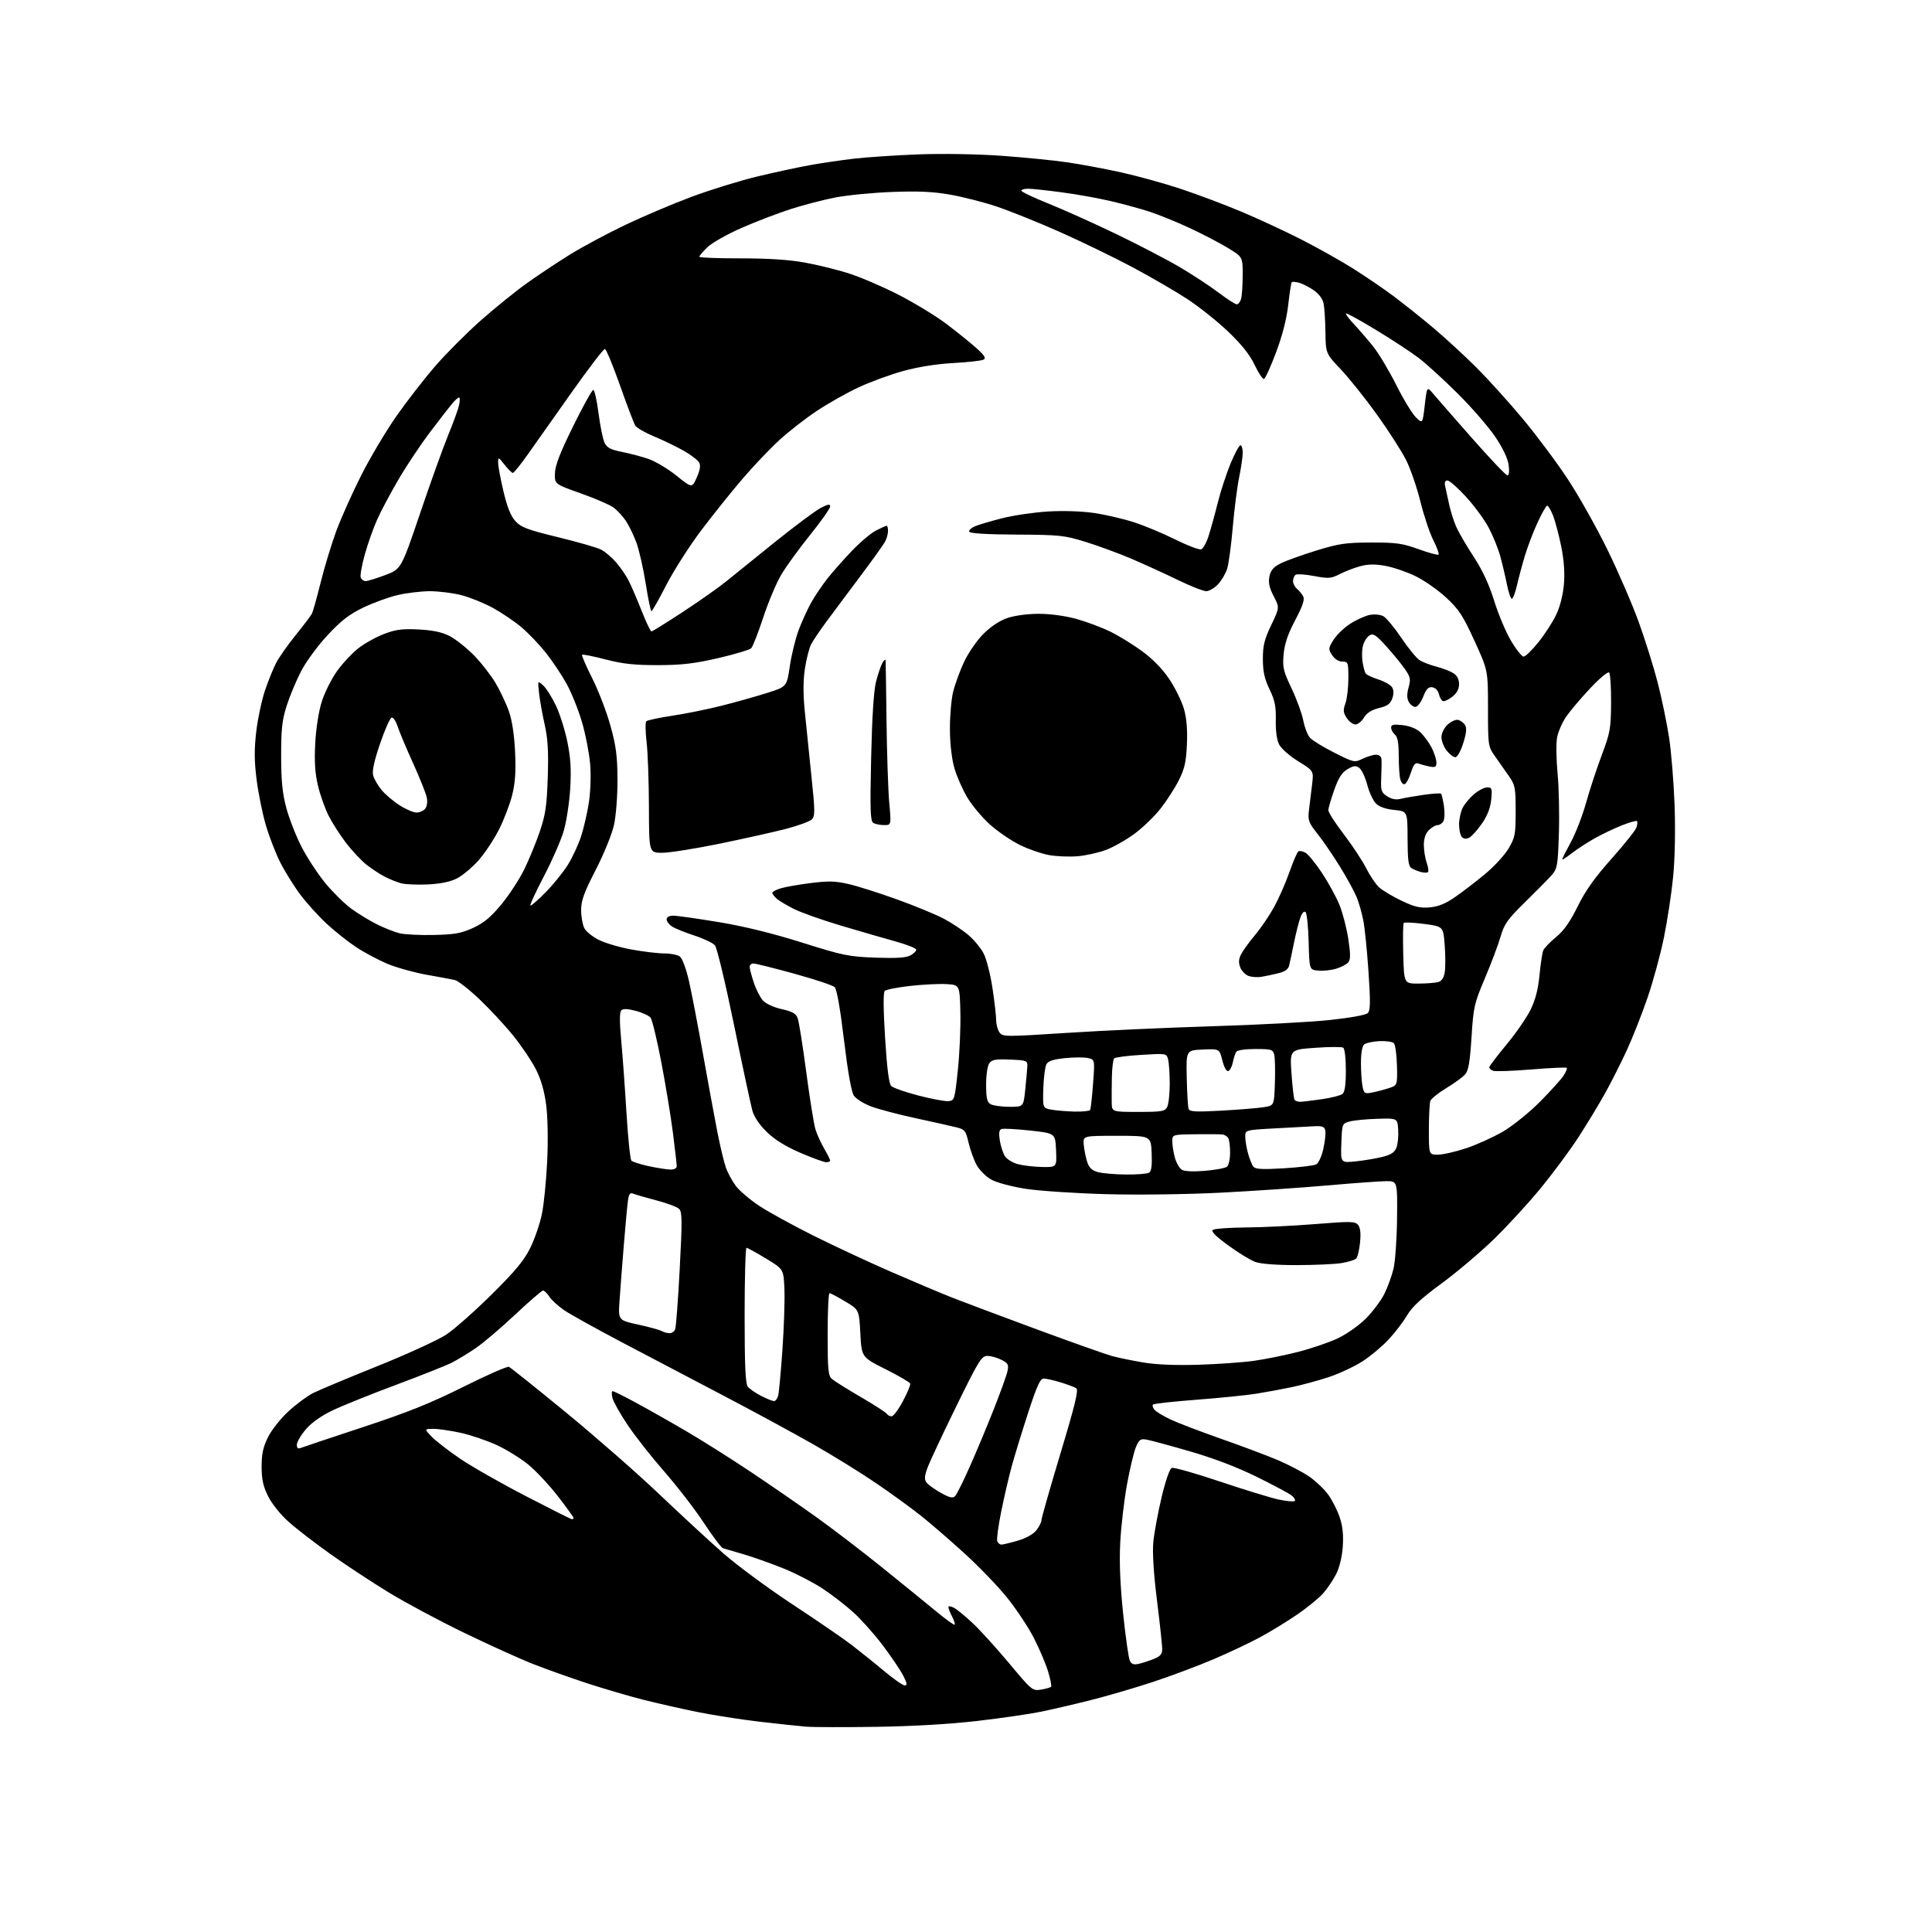 <?xml version="1.0" encoding="UTF-8" standalone="no"?>
<svg 
  version="1.1" 
  xmlns="http://www.w3.org/2000/svg" 
  xmlns:xlink="http://www.w3.org/1999/xlink" 
  xmlns:svg="http://www.w3.org/2000/svg"
  xmlns:rdf="http://www.w3.org/1999/02/22-rdf-syntax-ns#"
  xmlns:cc="http://creativecommons.org/ns#"
  xmlns:dc="http://purl.org/dc/elements/1.1/"
  viewBox="0 0 768 768"
  width="768"
  height="768"
>
<style>svg {background-color: white; }</style>"
<path stroke="none" fill="black" fill-rule="evenodd" d="M348.50,686.44C335.85,686.63 323.25,686.60 320.50,686.38C317.75,686.16 309.43,685.27 302.00,684.41C294.57,683.54 283.31,681.78 276.96,680.49C270.62,679.20 260.94,677.00 255.46,675.61C249.98,674.22 240.10,671.31 233.50,669.16C226.90,667.00 217.22,663.56 212.00,661.51C206.78,659.46 194.40,653.86 184.50,649.06C174.60,644.27 161.10,637.04 154.50,633.01C147.90,628.98 137.52,622.15 131.44,617.83C125.36,613.52 117.86,607.74 114.78,604.99C111.55,602.12 108.08,597.80 106.59,594.80C104.59,590.79 104.00,588.10 104.00,583.00C104.00,577.91 104.59,575.21 106.57,571.23C107.99,568.39 111.65,563.78 114.70,560.99C117.76,558.19 122.12,554.96 124.38,553.80C126.65,552.65 138.18,547.82 150.00,543.07C161.83,538.32 174.16,532.67 177.40,530.52C180.64,528.37 188.77,521.18 195.46,514.55C204.91,505.19 208.34,501.05 210.82,496.00C212.58,492.43 214.65,486.35 215.43,482.50C216.22,478.65 217.15,469.20 217.52,461.50C217.91,453.26 217.74,444.12 217.12,439.29C216.41,433.77 215.08,429.12 213.07,425.15C211.43,421.89 207.40,415.89 204.13,411.82C200.86,407.75 194.77,401.19 190.61,397.24C186.45,393.28 182.02,389.83 180.77,389.56C179.52,389.29 174.45,388.34 169.50,387.46C164.55,386.58 157.54,384.61 153.93,383.10C150.32,381.58 144.73,378.60 141.51,376.46C138.29,374.33 133.04,370.16 129.84,367.19C126.64,364.23 121.94,359.04 119.40,355.65C116.86,352.27 113.25,346.48 111.39,342.79C109.53,339.10 106.93,332.34 105.61,327.78C104.29,323.22 102.66,315.13 101.99,309.79C101.07,302.48 101.04,297.81 101.87,290.78C102.47,285.65 104.04,278.30 105.34,274.46C106.65,270.61 108.65,265.67 109.79,263.48C110.93,261.29 114.40,256.35 117.51,252.50C120.62,248.65 123.52,244.82 123.96,244.00C124.40,243.18 125.98,237.55 127.48,231.50C128.97,225.45 131.78,216.22 133.71,211.00C135.65,205.78 140.12,195.79 143.66,188.81C147.19,181.83 153.47,171.29 157.60,165.39C161.74,159.48 168.68,150.54 173.04,145.51C177.40,140.48 185.51,132.35 191.07,127.43C196.62,122.52 204.82,115.88 209.30,112.68C213.78,109.47 221.50,104.33 226.47,101.25C231.44,98.17 241.35,92.85 248.50,89.44C255.65,86.02 267.57,80.96 275.00,78.20C282.43,75.44 294.12,71.82 301.00,70.17C307.88,68.51 317.32,66.48 322.00,65.64C326.68,64.80 334.59,63.64 339.58,63.06C344.57,62.48 356.05,61.72 365.08,61.37C374.62,61.01 388.41,61.24 398.00,61.92C407.07,62.57 418.90,63.74 424.29,64.53C429.67,65.31 439.34,67.13 445.79,68.55C452.23,69.98 462.84,72.91 469.36,75.08C475.89,77.24 486.69,81.30 493.36,84.10C500.04,86.90 510.72,91.86 517.11,95.11C523.50,98.36 532.72,103.52 537.61,106.59C542.50,109.65 549.88,114.68 554.00,117.76C558.12,120.84 565.33,126.59 570.00,130.54C574.67,134.49 582.29,141.50 586.92,146.11C591.54,150.73 599.83,159.90 605.34,166.50C610.84,173.10 618.90,183.90 623.24,190.50C627.59,197.10 634.67,209.70 638.98,218.50C643.29,227.30 648.90,240.29 651.45,247.36C654.01,254.43 657.39,265.24 658.97,271.38C660.55,277.52 662.57,287.25 663.46,293.02C664.35,298.78 665.34,310.93 665.67,320.00C666.03,329.94 665.81,341.27 665.10,348.50C664.46,355.10 662.80,366.04 661.41,372.81C660.02,379.59 657.07,390.39 654.85,396.81C652.64,403.24 648.96,412.55 646.68,417.50C644.40,422.45 640.54,430.10 638.09,434.50C635.65,438.90 630.89,446.77 627.50,452.00C624.12,457.23 617.28,466.45 612.31,472.50C607.34,478.55 598.83,487.79 593.39,493.03C587.95,498.27 578.67,506.08 572.78,510.39C565.02,516.07 561.30,519.51 559.35,522.85C557.86,525.39 554.58,529.69 552.07,532.39C549.56,535.10 544.89,539.02 541.69,541.10C538.50,543.17 532.42,546.02 528.19,547.42C523.96,548.81 517.29,550.63 513.36,551.44C509.43,552.26 503.13,553.42 499.36,554.02C495.59,554.63 484.96,555.70 475.74,556.41C466.52,557.11 458.69,557.97 458.35,558.32C458.00,558.67 458.25,559.59 458.90,560.38C459.55,561.16 462.43,562.91 465.29,564.26C468.16,565.61 477.12,569.04 485.21,571.88C493.31,574.71 503.47,578.53 507.80,580.35C512.12,582.18 517.79,585.14 520.39,586.92C522.99,588.71 526.41,591.97 528.00,594.16C529.59,596.35 531.64,600.42 532.57,603.21C533.74,606.74 534.11,610.26 533.77,614.88C533.49,618.86 532.44,623.19 531.14,625.72C529.96,628.04 527.65,631.47 526.01,633.34C524.37,635.20 519.76,638.98 515.77,641.72C511.77,644.47 505.12,648.55 501.00,650.78C496.88,653.01 488.55,656.95 482.50,659.53C476.45,662.12 465.61,666.18 458.42,668.56C451.22,670.94 439.97,674.23 433.42,675.87C426.86,677.52 417.92,679.59 413.54,680.48C409.16,681.38 397.91,683.00 388.54,684.10C377.86,685.35 362.91,686.22 348.50,686.44zM413.79,671.65C415.69,671.34 417.50,670.84 417.80,670.53C418.11,670.23 417.55,667.39 416.57,664.24C415.59,661.08 413.03,655.11 410.89,650.96C408.75,646.81 404.06,639.75 400.48,635.27C396.90,630.80 389.36,622.93 383.73,617.80C378.10,612.66 370.35,605.94 366.50,602.86C362.65,599.77 354.55,593.87 348.50,589.75C342.45,585.62 331.20,578.65 323.50,574.26C315.80,569.87 299.60,561.08 287.50,554.74C275.40,548.40 257.18,538.83 247.00,533.47C236.82,528.11 226.58,522.42 224.23,520.81C221.89,519.20 219.25,516.78 218.37,515.44C217.49,514.10 216.37,513.00 215.87,513.00C215.38,513.00 210.37,517.33 204.74,522.62C199.11,527.91 192.03,533.92 189.00,535.98C185.97,538.04 181.70,540.62 179.50,541.73C177.30,542.84 167.40,546.77 157.50,550.47C147.60,554.16 136.27,558.72 132.33,560.59C127.69,562.80 123.89,565.48 121.58,568.18C119.61,570.48 118.00,573.23 118.00,574.29C118.00,575.72 118.45,576.04 119.75,575.51C120.71,575.13 131.83,571.41 144.45,567.25C162.11,561.43 171.28,557.75 184.25,551.26C193.52,546.62 201.65,543.06 202.30,543.34C202.96,543.62 213.18,551.79 225.00,561.49C236.82,571.20 253.44,585.75 261.91,593.82C270.39,601.89 281.87,612.49 287.41,617.37C292.96,622.24 305.34,631.39 314.92,637.69C324.50,643.99 335.07,651.24 338.42,653.80C341.76,656.36 347.61,661.05 351.40,664.23C355.20,667.40 358.92,670.00 359.67,670.00C360.72,670.00 360.58,669.10 359.05,666.11C357.96,663.97 354.33,658.58 350.99,654.15C347.65,649.71 342.35,643.76 339.21,640.92C336.07,638.08 330.55,633.82 326.94,631.45C323.33,629.08 316.58,625.59 311.94,623.68C307.30,621.78 300.12,619.21 296.00,617.97C291.88,616.74 287.99,615.60 287.38,615.44C286.76,615.29 283.33,610.74 279.77,605.33C276.20,599.92 269.14,590.77 264.09,585.00C259.04,579.23 252.48,570.90 249.53,566.50C246.57,562.10 243.85,557.26 243.47,555.75C243.09,554.24 243.12,553.00 243.54,553.00C243.96,553.00 248.17,555.09 252.90,557.65C257.63,560.21 266.68,565.33 273.00,569.04C279.32,572.75 290.80,579.99 298.50,585.14C306.20,590.29 317.78,598.27 324.23,602.88C330.69,607.49 342.46,616.49 350.40,622.88C358.33,629.27 368.03,637.15 371.94,640.39C375.86,643.63 379.25,646.08 379.49,645.84C379.73,645.60 379.27,644.14 378.46,642.59C377.66,641.04 377.00,639.36 377.00,638.85C377.00,638.34 378.00,638.47 379.22,639.12C380.45,639.77 383.87,642.60 386.84,645.40C389.81,648.21 396.31,655.38 401.29,661.35C410.13,671.95 410.42,672.19 413.79,671.65zM452.79,661.38C454.28,661.02 456.96,660.14 458.75,659.42C461.24,658.41 462.00,657.50 462.00,655.51C462.00,654.09 461.07,645.40 459.92,636.21C458.59,625.50 458.07,617.17 458.46,613.00C458.80,609.42 460.27,601.45 461.73,595.28C463.33,588.54 464.96,583.85 465.81,583.52C466.59,583.22 475.16,585.64 484.86,588.91C494.56,592.17 505.09,595.39 508.26,596.08C511.42,596.76 514.31,597.02 514.68,596.65C515.05,596.28 514.49,595.30 513.43,594.46C512.37,593.63 506.10,590.29 499.50,587.03C491.74,583.21 482.37,579.64 473.00,576.93C465.02,574.62 457.26,572.52 455.75,572.26C453.36,571.84 452.80,572.24 451.53,575.28C450.72,577.21 449.13,583.90 447.99,590.14C446.86,596.39 445.65,606.70 445.32,613.06C444.90,621.00 445.27,629.91 446.48,641.56C447.44,650.88 448.65,659.29 449.16,660.26C449.84,661.57 450.78,661.85 452.79,661.38zM398.06,614.00C398.68,614.00 401.61,613.30 404.57,612.44C407.87,611.48 410.74,609.87 411.98,608.30C413.09,606.89 414.00,605.08 414.00,604.29C414.00,603.49 417.40,591.56 421.55,577.76C427.47,558.10 428.82,552.50 427.80,551.84C427.09,551.37 424.28,550.32 421.57,549.50C418.86,548.67 415.84,548.00 414.87,548.00C413.49,548.00 412.15,550.97 408.65,561.75C406.19,569.31 403.26,578.88 402.14,583.00C401.01,587.12 399.15,595.18 397.99,600.90C396.84,606.62 396.13,611.91 396.42,612.65C396.70,613.39 397.44,614.00 398.06,614.00zM227.25,603.89C227.66,603.95 228.00,603.74 228.00,603.42C228.00,603.10 225.20,599.22 221.78,594.79C218.35,590.37 213.07,584.71 210.03,582.21C206.99,579.72 201.35,576.23 197.50,574.45C193.65,572.68 187.26,570.50 183.30,569.61C179.34,568.73 174.42,568.00 172.37,568.00C168.63,568.00 168.63,568.00 171.56,571.07C173.18,572.76 178.25,576.69 182.84,579.81C187.42,582.93 199.12,589.60 208.84,594.63C218.55,599.66 226.84,603.83 227.25,603.89zM379.67,594.72C380.32,594.05 382.95,588.77 385.51,583.00C388.08,577.23 392.35,567.02 394.99,560.33C397.64,553.64 400.10,546.80 400.47,545.14C401.05,542.49 400.76,541.93 398.12,540.56C396.46,539.70 393.94,539.00 392.52,539.00C390.16,539.00 389.10,540.72 379.99,559.33C374.51,570.51 369.39,581.49 368.59,583.74C367.48,586.90 367.42,588.17 368.33,589.36C368.97,590.21 371.52,592.03 374.00,593.42C377.51,595.39 378.75,595.67 379.67,594.72zM354.42,563.00C355.14,563.00 357.17,560.29 358.93,556.97C360.70,553.66 362.00,550.51 361.82,549.99C361.65,549.47 357.23,546.89 352.00,544.27C342.50,539.50 342.50,539.50 342.00,530.07C341.50,520.63 341.50,520.63 336.00,517.36C332.98,515.55 330.16,514.06 329.75,514.04C329.34,514.02 329.00,521.36 329.00,530.35C329.00,544.67 329.22,546.88 330.75,548.20C331.71,549.03 336.86,552.24 342.19,555.35C347.52,558.45 352.16,561.45 352.50,562.00C352.84,562.55 353.70,563.00 354.42,563.00zM307.64,556.96C308.27,556.98 309.04,555.98 309.35,554.74C309.66,553.50 310.42,545.28 311.03,536.49C311.64,527.70 312.00,516.91 311.82,512.51C311.50,504.53 311.50,504.53 304.50,500.29C300.65,497.96 297.16,496.04 296.75,496.02C296.34,496.01 296.00,508.06 296.00,522.81C296.00,542.74 296.32,550.03 297.25,551.21C297.94,552.08 300.30,553.73 302.50,554.86C304.70,555.99 307.01,556.93 307.64,556.96zM476.50,542.51C484.20,542.26 494.07,541.57 498.43,540.95C502.79,540.34 510.63,538.76 515.85,537.44C521.07,536.11 528.19,533.70 531.66,532.07C535.22,530.40 540.13,526.96 542.91,524.19C545.62,521.48 548.93,517.07 550.28,514.38C551.63,511.70 553.28,507.14 553.96,504.25C554.64,501.36 555.27,492.36 555.35,484.25C555.50,469.50 555.50,469.50 551.00,469.53C548.52,469.55 537.95,470.32 527.50,471.24C517.05,472.16 498.03,473.45 485.24,474.11C471.86,474.79 452.53,475.04 439.74,474.70C427.51,474.37 413.07,473.40 407.65,472.56C402.03,471.68 396.18,470.11 394.02,468.89C391.94,467.72 389.34,465.13 388.24,463.13C387.14,461.13 385.70,457.14 385.03,454.26C383.90,449.41 383.54,448.96 380.15,448.12C378.14,447.62 370.91,446.00 364.07,444.52C357.23,443.05 349.23,440.94 346.29,439.83C343.34,438.73 340.24,436.78 339.40,435.48C338.42,433.99 337.00,425.95 335.50,413.43C334.05,401.23 332.64,393.22 331.82,392.42C331.10,391.70 323.86,389.29 315.75,387.06C307.64,384.83 300.33,383.00 299.50,383.00C298.68,383.00 298.00,383.59 298.00,384.32C298.00,385.05 298.74,387.86 299.64,390.57C300.53,393.28 302.17,396.49 303.27,397.71C304.43,398.99 307.57,400.43 310.73,401.14C314.92,402.08 316.39,402.90 317.08,404.70C317.57,405.99 319.11,415.69 320.51,426.27C321.91,436.85 323.56,447.07 324.17,449.00C324.77,450.93 326.33,454.34 327.63,456.59C328.94,458.84 330.00,460.97 330.00,461.34C330.00,461.70 329.29,462.00 328.42,462.00C327.56,462.00 322.95,460.33 318.20,458.28C312.35,455.77 308.03,453.09 304.87,450.03C301.92,447.17 299.79,444.03 299.08,441.50C298.47,439.30 295.19,424.00 291.80,407.50C288.42,391.00 285.00,376.73 284.21,375.79C283.41,374.85 279.78,373.12 276.13,371.93C272.49,370.74 268.49,369.14 267.25,368.36C266.01,367.59 265.00,366.29 265.00,365.48C265.00,364.54 265.98,364.00 267.67,364.00C269.13,364.00 277.25,365.15 285.71,366.55C295.83,368.23 307.15,371.01 318.79,374.68C335.09,379.82 337.42,380.30 348.00,380.68C356.22,380.98 360.18,380.73 361.89,379.80C363.20,379.08 364.25,378.05 364.22,377.50C364.19,376.95 360.42,375.46 355.84,374.19C351.25,372.93 341.48,370.09 334.13,367.90C326.77,365.71 318.45,362.75 315.63,361.34C312.81,359.93 309.71,358.08 308.75,357.23C307.79,356.38 307.00,355.34 307.00,354.92C307.00,354.50 308.46,353.70 310.25,353.15C312.04,352.59 317.42,351.64 322.21,351.04C329.34,350.14 332.09,350.21 337.39,351.44C340.95,352.26 349.64,355.02 356.68,357.57C363.73,360.11 372.07,363.55 375.20,365.21C378.34,366.87 382.74,369.80 384.99,371.72C387.23,373.64 389.97,376.97 391.06,379.12C392.16,381.27 393.71,387.41 394.52,392.76C395.33,398.12 395.99,403.88 395.99,405.56C396.00,407.24 396.60,409.43 397.32,410.43C398.59,412.17 399.64,412.17 424.07,410.59C438.06,409.68 464.12,408.49 481.98,407.95C499.85,407.40 520.75,406.30 528.44,405.49C536.71,404.62 542.94,403.49 543.71,402.72C544.75,401.68 544.81,398.43 544.01,386.46C543.46,378.23 542.54,369.02 541.96,366.00C541.38,362.98 540.16,358.70 539.24,356.50C538.33,354.30 535.36,348.90 532.65,344.50C529.94,340.10 525.94,334.25 523.76,331.50C520.14,326.93 519.85,326.11 520.34,322.00C520.63,319.52 521.18,315.01 521.56,311.96C522.24,306.43 522.24,306.43 516.11,302.65C512.74,300.57 509.31,297.57 508.50,295.99C507.55,294.17 507.06,290.63 507.15,286.31C507.27,280.82 506.78,278.44 504.66,274.00C502.64,269.80 502.02,266.95 502.01,261.98C502.00,256.64 502.60,254.20 505.33,248.49C508.66,241.52 508.66,241.52 506.31,236.99C504.57,233.64 504.13,231.61 504.61,229.18C505.11,226.72 506.19,225.43 509.00,224.00C511.04,222.96 517.40,220.66 523.11,218.90C532.21,216.09 534.93,215.69 545.00,215.66C555.01,215.64 557.46,215.98 563.92,218.31C568.00,219.79 571.57,220.76 571.86,220.47C572.15,220.18 571.21,217.59 569.76,214.72C568.31,211.85 566.00,204.93 564.62,199.34C563.24,193.75 560.68,186.32 558.93,182.84C557.17,179.35 551.98,171.26 547.39,164.86C542.80,158.46 536.33,150.36 533.02,146.86C527.00,140.50 527.00,140.50 526.88,132.00C526.82,127.33 526.48,122.17 526.13,120.54C525.74,118.71 524.18,116.69 522.06,115.26C520.17,113.98 517.56,112.68 516.26,112.35C514.97,112.03 513.72,111.95 513.49,112.18C513.26,112.41 512.63,116.47 512.09,121.20C511.45,126.80 509.76,133.40 507.25,140.09C505.13,145.74 502.97,150.49 502.45,150.63C501.93,150.77 500.26,148.27 498.74,145.07C496.84,141.04 493.60,136.98 488.24,131.85C483.98,127.78 476.67,121.95 472.00,118.89C467.32,115.82 457.47,110.11 450.10,106.18C442.73,102.25 429.68,95.93 421.10,92.12C412.52,88.32 401.28,83.80 396.13,82.08C390.98,80.36 382.65,78.24 377.63,77.36C370.84,76.17 364.91,75.91 354.50,76.31C346.80,76.61 336.68,77.60 332.00,78.51C327.32,79.42 319.40,81.48 314.39,83.09C309.38,84.69 300.60,88.05 294.89,90.55C289.18,93.05 283.04,96.51 281.25,98.24C279.46,99.97 278.00,101.69 278.00,102.06C278.00,102.43 285.31,102.72 294.25,102.70C305.05,102.69 313.56,103.23 319.64,104.32C324.66,105.22 332.54,107.14 337.14,108.59C341.74,110.03 350.68,113.85 357.00,117.08C363.32,120.31 371.95,125.55 376.16,128.73C380.38,131.90 385.75,136.23 388.11,138.35C391.41,141.33 392.06,142.38 390.94,142.97C390.15,143.40 384.77,144.00 379.00,144.31C372.42,144.67 364.99,145.84 359.11,147.46C353.94,148.88 345.89,151.83 341.22,154.02C336.55,156.21 329.07,160.43 324.61,163.40C320.15,166.37 313.48,171.57 309.80,174.95C306.11,178.33 299.54,185.23 295.20,190.30C290.85,195.36 283.46,204.58 278.78,210.78C274.09,216.99 267.84,226.77 264.88,232.52C261.92,238.27 259.26,242.98 258.96,242.99C258.66,242.99 257.63,238.02 256.67,231.93C255.71,225.84 254.02,218.46 252.92,215.52C251.82,212.59 249.93,208.72 248.71,206.93C247.50,205.15 245.32,202.81 243.88,201.74C242.44,200.68 236.59,198.15 230.88,196.13C220.50,192.45 220.50,192.45 220.59,188.21C220.65,185.08 222.55,180.15 227.81,169.48C231.73,161.52 235.34,155.00 235.84,155.00C236.33,155.00 237.27,159.15 237.92,164.22C238.57,169.29 239.65,174.58 240.31,175.97C241.26,177.96 242.69,178.73 247.01,179.59C250.03,180.18 254.79,181.43 257.58,182.36C260.37,183.29 265.45,186.30 268.87,189.05C275.07,194.05 275.07,194.05 276.97,189.83C278.27,186.92 278.57,185.07 277.93,183.88C277.43,182.93 274.65,180.81 271.76,179.17C268.87,177.53 263.57,174.97 260.00,173.49C256.43,172.00 253.05,170.05 252.50,169.14C251.96,168.24 249.23,161.06 246.45,153.18C243.67,145.30 240.97,138.80 240.45,138.73C239.93,138.66 233.95,146.46 227.18,156.05C220.40,165.65 212.54,176.76 209.72,180.75C206.90,184.74 204.27,188.00 203.87,188.00C203.47,188.00 201.99,186.54 200.58,184.75C198.13,181.64 198.02,181.60 198.01,183.88C198.00,185.18 198.95,190.29 200.11,195.23C201.59,201.53 203.00,205.08 204.86,207.13C207.12,209.62 209.58,210.56 221.85,213.55C229.74,215.48 237.44,217.69 238.95,218.48C240.47,219.26 243.12,221.51 244.85,223.48C246.57,225.45 248.84,228.73 249.88,230.78C250.92,232.83 253.24,238.21 255.03,242.75C256.82,247.29 258.59,251.00 258.96,251.00C259.34,251.00 265.01,247.47 271.57,243.17C278.13,238.86 285.75,233.49 288.50,231.25C291.25,229.00 300.02,221.92 308.00,215.51C315.98,209.10 324.19,202.98 326.25,201.91C329.17,200.39 330.00,200.26 330.00,201.34C330.00,202.11 326.42,207.18 322.05,212.62C317.67,218.05 312.50,225.18 310.56,228.45C308.62,231.72 305.40,239.37 303.40,245.45C301.40,251.53 299.25,257.03 298.63,257.67C298.01,258.31 292.10,260.08 285.50,261.61C276.00,263.80 271.00,264.38 261.50,264.40C252.17,264.41 247.54,263.91 240.67,262.12C235.81,260.86 231.63,260.03 231.39,260.28C231.14,260.53 232.96,264.75 235.44,269.66C237.91,274.57 241.17,283.07 242.68,288.54C244.92,296.66 245.43,300.63 245.46,310.00C245.48,316.47 244.87,324.34 244.06,327.99C243.26,331.60 240.04,339.50 236.81,345.78C232.13,354.88 231.00,358.00 231.01,361.79C231.02,364.38 231.59,367.59 232.26,368.92C232.94,370.26 235.53,372.37 238.00,373.61C240.47,374.86 246.32,376.58 251.00,377.44C255.68,378.30 261.55,379.00 264.06,379.00C266.57,379.00 269.36,379.56 270.28,380.25C271.23,380.96 272.77,385.14 273.88,390.00C274.94,394.68 277.45,407.73 279.46,419.00C281.47,430.27 284.02,444.17 285.14,449.87C286.26,455.58 287.79,462.00 288.55,464.14C289.30,466.28 291.12,469.60 292.58,471.52C294.05,473.44 298.23,476.98 301.87,479.39C305.52,481.80 315.25,487.14 323.50,491.26C331.75,495.37 345.70,501.87 354.50,505.70C363.30,509.53 374.10,514.08 378.50,515.82C382.90,517.55 397.98,523.21 412.00,528.39C426.02,533.56 439.52,538.35 442.00,539.03C444.48,539.71 450.10,540.87 454.50,541.61C459.69,542.48 467.41,542.79 476.50,542.51zM266.14,529.97C267.05,529.99 268.06,529.28 268.40,528.39C268.74,527.50 269.55,516.69 270.20,504.37C271.22,485.07 271.19,481.76 269.94,480.55C269.15,479.77 265.12,478.26 261.00,477.19C256.88,476.11 252.74,474.92 251.81,474.53C250.47,473.98 250.02,474.51 249.63,477.17C249.37,479.00 248.62,487.02 247.97,495.00C247.32,502.98 246.55,512.94 246.27,517.15C245.75,524.81 245.75,524.81 253.63,526.53C257.96,527.48 262.18,528.63 263.00,529.10C263.82,529.56 265.24,529.95 266.14,529.97zM515.50,502.90C507.47,502.91 501.16,502.43 499.00,501.64C497.07,500.95 492.21,497.97 488.20,495.03C483.03,491.24 481.28,489.44 482.20,488.86C482.91,488.40 488.90,487.99 495.50,487.93C502.10,487.88 514.48,487.27 523.00,486.58C536.92,485.45 538.64,485.49 539.84,486.91C540.75,488.00 541.01,490.18 540.64,493.89C540.35,496.86 539.66,499.74 539.11,500.29C538.55,500.85 535.94,501.66 533.30,502.09C530.66,502.53 522.65,502.89 515.50,502.90zM447.50,466.89C451.90,466.94 456.08,466.60 456.80,466.15C457.71,465.57 458.01,463.26 457.80,458.41C457.50,451.50 457.50,451.50 444.00,451.50C430.50,451.50 430.50,451.50 430.80,455.00C430.97,456.93 431.57,459.96 432.13,461.74C432.88,464.13 433.98,465.22 436.32,465.90C438.07,466.41 443.10,466.85 447.50,466.89zM479.00,465.42C483.12,465.08 487.06,464.34 487.75,463.78C488.44,463.22 488.99,460.67 488.98,458.13C488.98,455.58 488.64,452.98 488.23,452.35C487.83,451.72 486.82,451.10 486.00,450.98C485.18,450.86 480.34,450.82 475.25,450.88C466.00,451.00 466.00,451.00 466.01,453.75C466.01,455.26 466.48,458.18 467.04,460.22C467.61,462.27 468.85,464.42 469.79,464.99C470.84,465.64 474.39,465.81 479.00,465.42zM266.25,464.90C268.03,464.96 269.00,464.49 269.00,463.55C269.00,462.75 268.32,456.79 267.50,450.30C266.67,443.81 264.59,431.21 262.89,422.29C261.18,413.38 259.27,405.41 258.64,404.58C258.01,403.76 255.37,402.52 252.76,401.84C249.47,400.97 247.69,400.91 246.97,401.63C246.25,402.35 246.25,406.06 246.94,413.58C247.50,419.59 248.44,432.60 249.04,442.50C249.64,452.40 250.52,460.89 250.99,461.37C251.46,461.85 254.47,462.82 257.67,463.52C260.88,464.22 264.74,464.84 266.25,464.90zM510.41,464.41C516.51,464.04 522.25,463.35 523.18,462.87C524.13,462.38 525.37,459.72 526.04,456.71C526.69,453.80 527.05,450.53 526.83,449.46C526.51,447.87 525.70,447.54 522.47,447.70C520.29,447.81 513.21,448.19 506.75,448.55C495.00,449.20 495.00,449.20 495.01,451.85C495.01,453.31 495.51,456.30 496.11,458.50C496.71,460.70 497.68,463.08 498.26,463.79C499.07,464.79 501.89,464.93 510.41,464.41zM414.30,463.90C420.09,464.00 420.09,464.00 419.80,457.25C419.50,450.50 419.50,450.50 409.50,449.41C404.00,448.81 398.89,448.54 398.15,448.81C397.15,449.16 396.97,450.39 397.45,453.40C397.81,455.65 398.73,458.46 399.50,459.64C400.27,460.82 402.61,462.23 404.70,462.79C406.79,463.34 411.11,463.84 414.30,463.90zM538.95,461.66C542.27,461.32 547.05,460.51 549.57,459.88C553.01,459.01 554.40,458.08 555.12,456.17C555.66,454.77 555.96,451.57 555.80,449.06C555.50,444.50 555.50,444.50 547.50,444.74C543.10,444.87 538.15,445.35 536.50,445.81C533.53,446.63 533.50,446.71 533.21,454.47C532.91,462.29 532.91,462.29 538.95,461.66zM571.57,459.00C573.54,459.00 578.60,457.85 582.82,456.44C587.05,455.04 593.65,452.04 597.50,449.79C601.36,447.52 607.92,442.24 612.12,438.01C616.31,433.79 620.53,429.12 621.50,427.63C622.48,426.15 623.06,424.73 622.81,424.48C622.55,424.22 616.21,424.51 608.71,425.13C601.21,425.74 594.38,425.98 593.54,425.65C592.69,425.33 592.00,424.71 592.00,424.28C592.00,423.85 595.07,419.80 598.82,415.28C602.58,410.76 606.89,404.51 608.42,401.39C610.34,397.46 611.44,393.24 611.98,387.61C612.41,383.15 613.08,378.73 613.47,377.80C613.86,376.86 616.14,374.49 618.53,372.53C621.64,369.98 624.10,366.49 627.15,360.32C630.24,354.05 633.94,348.83 640.65,341.31C645.73,335.61 650.18,330.02 650.53,328.90C650.89,327.77 650.98,326.64 650.72,326.39C650.47,326.13 647.84,326.87 644.88,328.03C641.92,329.19 637.02,331.51 634.00,333.20C630.98,334.89 626.81,337.60 624.75,339.22C622.69,340.84 621.00,341.92 621.00,341.62C621.00,341.32 622.54,338.24 624.43,334.78C626.32,331.33 629.02,324.35 630.44,319.28C631.85,314.21 634.66,305.66 636.68,300.28C640.08,291.24 640.36,289.66 640.43,279.33C640.47,273.19 640.12,267.79 639.65,267.33C639.18,266.88 635.80,269.69 632.15,273.58C628.49,277.47 624.20,282.54 622.62,284.83C621.03,287.12 619.39,290.89 618.96,293.20C618.54,295.52 618.63,301.93 619.16,307.46C619.69,312.98 619.93,323.71 619.68,331.31C619.27,344.06 619.06,345.32 616.88,347.81C615.58,349.29 610.85,354.10 606.35,358.50C599.25,365.46 597.97,367.26 596.50,372.32C595.58,375.52 592.78,382.95 590.29,388.82C586.03,398.89 585.72,400.23 584.95,412.35C584.30,422.41 583.74,425.63 582.36,427.15C581.40,428.22 578.04,430.65 574.90,432.56C571.77,434.46 568.94,436.73 568.60,437.59C568.27,438.46 568.00,443.63 568.00,449.08C568.00,459.00 568.00,459.00 571.57,459.00zM427.19,441.87C430.32,441.94 433.09,441.66 433.34,441.25C433.59,440.84 434.11,436.17 434.50,430.89C435.22,421.27 435.22,421.27 432.58,420.61C431.14,420.25 427.02,420.25 423.43,420.62C418.63,421.11 416.66,421.76 415.95,423.09C415.42,424.09 414.87,428.41 414.74,432.70C414.50,440.49 414.50,440.49 418.00,441.11C419.93,441.46 424.06,441.80 427.19,441.87zM452.46,442.00C461.79,442.00 463.04,441.79 463.96,440.07C464.53,439.00 464.99,434.84 464.99,430.82C464.98,426.79 464.68,422.42 464.33,421.11C463.70,418.73 463.62,418.72 453.68,419.33C448.17,419.66 443.32,420.29 442.90,420.72C442.48,421.15 442.07,424.43 441.99,428.00C441.91,431.57 441.88,436.19 441.92,438.25C442.00,442.00 442.00,442.00 452.46,442.00zM485.76,441.49C492.77,441.09 500.30,440.47 502.50,440.11C506.50,439.45 506.50,439.45 506.79,430.47C506.96,425.54 506.83,420.49 506.53,419.25C506.01,417.19 505.38,417.00 499.04,417.00C494.86,417.00 491.83,417.46 491.40,418.16C491.00,418.80 490.40,420.68 490.06,422.34C489.73,423.99 488.91,425.53 488.26,425.75C487.54,425.99 486.60,424.29 485.90,421.53C484.74,416.91 484.74,416.91 478.12,417.21C471.50,417.50 471.50,417.50 471.75,428.50C471.88,434.55 472.22,440.11 472.50,440.85C472.92,441.94 475.48,442.06 485.76,441.49zM401.17,439.97C406.84,440.00 406.84,440.00 407.54,433.25C407.92,429.54 408.30,425.38 408.37,424.00C408.50,421.59 408.26,421.49 401.52,421.20C395.82,420.95 394.32,421.22 393.27,422.64C392.54,423.64 392.00,427.25 392.00,431.14C392.00,436.52 392.36,438.11 393.75,438.92C394.71,439.48 398.05,439.95 401.17,439.97zM376.99,437.72C379.41,437.51 379.51,437.18 380.75,425.50C381.45,418.90 381.91,408.55 381.76,402.50C381.50,391.50 381.50,391.50 376.23,391.20C373.33,391.03 366.84,391.35 361.81,391.92C356.78,392.48 352.23,393.37 351.70,393.90C351.08,394.52 351.13,401.21 351.84,412.62C352.59,424.72 353.37,430.80 354.27,431.70C354.99,432.42 359.84,434.13 365.04,435.48C370.24,436.84 375.62,437.84 376.99,437.72zM516.81,437.98C517.74,437.97 521.61,437.51 525.42,436.96C529.23,436.41 532.94,435.46 533.67,434.86C534.58,434.10 535.00,431.13 535.00,425.44C535.00,420.60 534.55,416.84 533.93,416.46C533.34,416.09 528.33,416.12 522.79,416.52C512.72,417.24 512.72,417.24 513.39,426.76C513.76,432.00 514.30,436.67 514.59,437.14C514.88,437.62 515.88,437.99 516.81,437.98zM545.37,434.31C547.09,433.98 550.08,433.21 552.00,432.58C555.50,431.45 555.50,431.45 555.31,423.58C555.20,419.26 554.65,415.25 554.07,414.67C553.50,414.10 550.90,413.74 548.30,413.87C545.69,414.00 542.99,414.59 542.28,415.18C541.49,415.84 541.00,418.63 541.00,422.50C541.00,425.94 541.28,430.13 541.62,431.83C542.18,434.65 542.49,434.86 545.37,434.31zM563.81,390.99C566.94,390.98 570.46,390.72 571.63,390.40C573.10,390.01 573.93,388.79 574.31,386.47C574.61,384.63 574.60,379.78 574.29,375.71C573.73,368.29 573.73,368.29 566.12,367.28C561.93,366.73 558.27,366.55 558.00,366.89C557.73,367.22 557.64,372.79 557.81,379.25C558.12,391.00 558.12,391.00 563.81,390.99zM501.50,388.29C499.85,388.57 497.48,388.40 496.24,387.92C494.99,387.44 493.53,385.89 492.99,384.47C492.27,382.58 492.39,381.16 493.44,379.19C494.22,377.71 496.71,374.29 498.97,371.60C501.23,368.90 504.59,363.95 506.45,360.60C508.30,357.24 511.05,351.00 512.55,346.72C514.05,342.45 515.66,338.71 516.12,338.43C516.58,338.14 517.83,338.37 518.90,338.94C519.96,339.51 522.92,343.12 525.48,346.96C528.03,350.81 531.17,356.55 532.46,359.72C533.75,362.90 535.33,369.01 535.98,373.31C536.89,379.34 536.88,381.44 535.96,382.55C535.30,383.34 533.13,384.48 531.13,385.08C529.13,385.68 525.92,386.02 524.00,385.83C520.50,385.50 520.50,385.50 520.21,374.51C520.06,368.47 519.51,363.11 519.00,362.60C518.43,362.03 517.65,362.79 516.98,364.56C516.37,366.15 515.23,370.61 514.44,374.48C513.65,378.34 512.78,382.50 512.49,383.71C512.13,385.27 510.86,386.21 508.24,386.86C506.18,387.37 503.15,388.02 501.50,388.29zM172.50,371.67C180.85,371.47 183.43,371.00 188.14,368.82C192.38,366.86 195.17,364.53 199.33,359.48C202.39,355.78 206.46,349.54 208.38,345.63C210.31,341.71 213.10,334.90 214.59,330.50C216.86,323.81 217.37,320.28 217.74,309.00C218.08,298.70 217.79,293.72 216.51,288.00C215.58,283.88 214.58,278.25 214.28,275.50C213.73,270.50 213.73,270.50 215.90,272.44C217.10,273.51 219.38,277.11 220.97,280.44C222.55,283.77 224.62,290.32 225.56,294.98C226.84,301.31 227.12,306.01 226.67,313.48C226.34,318.99 225.18,326.56 224.09,330.30C223.00,334.05 219.40,342.26 216.10,348.55C212.79,354.85 210.45,360.00 210.89,360.00C211.33,360.00 214.09,357.55 217.02,354.57C219.96,351.58 223.84,346.78 225.65,343.91C227.46,341.04 229.84,335.94 230.95,332.59C232.05,329.24 233.46,323.12 234.09,319.00C234.74,314.77 234.96,308.14 234.60,303.79C234.25,299.56 232.82,292.13 231.42,287.29C230.03,282.46 227.28,275.57 225.33,272.00C223.37,268.43 219.62,262.80 217.00,259.50C214.37,256.20 209.99,251.61 207.25,249.31C204.51,247.00 199.40,243.55 195.89,241.63C192.37,239.71 186.74,237.44 183.36,236.57C179.98,235.71 174.35,235.01 170.86,235.01C167.36,235.02 161.58,235.72 158.02,236.56C154.45,237.40 148.31,239.63 144.38,241.53C138.91,244.16 135.60,246.71 130.28,252.41C126.45,256.51 121.72,262.93 119.76,266.68C117.80,270.43 115.20,276.65 113.97,280.50C112.14,286.26 111.75,289.81 111.76,300.50C111.77,310.49 112.25,315.31 113.85,321.29C115.00,325.57 117.76,332.58 120.00,336.88C122.23,341.17 126.46,347.60 129.41,351.16C132.35,354.73 136.95,359.25 139.63,361.20C142.31,363.16 146.86,365.94 149.75,367.39C152.63,368.84 156.68,370.45 158.75,370.97C160.81,371.48 167.00,371.80 172.50,371.67zM568.28,360.70C571.69,360.41 574.56,359.25 578.28,356.69C581.15,354.71 586.51,350.61 590.19,347.57C593.87,344.54 598.15,339.90 599.69,337.27C602.27,332.90 602.50,331.66 602.50,322.43C602.50,313.07 602.31,312.09 599.75,308.43C598.24,306.27 595.77,302.73 594.25,300.58C591.54,296.71 591.50,296.41 591.50,281.58C591.50,266.50 591.50,266.50 586.13,254.74C581.53,244.68 579.91,242.21 574.90,237.57C571.68,234.59 566.22,230.76 562.77,229.07C559.32,227.38 553.92,225.53 550.78,224.95C546.63,224.20 543.87,224.23 540.78,225.06C538.43,225.69 534.76,227.10 532.62,228.19C529.10,229.99 528.14,230.06 522.43,228.99C518.97,228.33 515.65,228.10 515.07,228.46C514.48,228.82 514.00,229.94 514.00,230.94C514.00,231.94 514.70,233.34 515.55,234.05C516.41,234.75 517.52,236.11 518.03,237.05C518.70,238.32 517.87,240.80 514.87,246.51C511.94,252.07 510.64,255.90 510.26,260.08C509.79,265.30 510.11,266.70 513.44,273.70C515.48,277.99 517.56,283.72 518.08,286.43C518.60,289.14 519.80,292.23 520.76,293.29C521.72,294.35 526.07,297.02 530.43,299.21C538.23,303.14 538.41,303.18 541.71,301.60C543.56,300.72 545.95,300.00 547.03,300.00C548.18,300.00 549.06,300.73 549.15,301.75C549.24,302.71 549.19,306.05 549.06,309.16C548.83,314.29 549.06,314.99 551.41,316.53C553.16,317.68 554.90,318.01 556.75,317.56C558.26,317.18 562.39,316.46 565.93,315.96C569.47,315.45 572.58,315.25 572.84,315.51C573.10,315.77 573.62,317.98 573.99,320.42C574.36,322.86 574.26,325.56 573.78,326.43C573.30,327.29 572.25,328.00 571.45,328.00C570.65,328.00 569.10,328.90 568.00,330.00C566.69,331.31 566.00,333.33 566.00,335.85C566.00,337.97 566.50,341.14 567.12,342.90C567.73,344.66 567.98,346.36 567.66,346.67C567.35,346.98 566.06,346.97 564.80,346.63C563.53,346.29 561.84,345.59 561.03,345.06C559.88,344.32 559.55,341.70 559.53,333.30C559.50,322.50 559.50,322.50 554.25,321.97C550.83,321.63 548.29,320.73 546.96,319.40C545.83,318.28 544.27,314.92 543.48,311.93C542.70,308.95 541.29,305.95 540.35,305.27C538.96,304.25 538.10,304.34 535.66,305.77C533.43,307.07 532.09,309.15 530.38,314.01C529.11,317.58 528.06,321.20 528.04,322.05C528.02,322.90 530.75,327.17 534.11,331.55C537.46,335.92 541.47,341.98 543.01,345.00C544.54,348.02 546.86,351.48 548.15,352.68C549.44,353.88 553.42,356.27 557.00,357.99C562.23,360.50 564.44,361.03 568.28,360.70zM170.08,351.57C165.91,351.76 161.15,351.57 159.50,351.13C157.85,350.69 154.93,349.52 153.00,348.53C151.07,347.54 147.81,345.39 145.73,343.77C143.66,342.14 140.01,338.26 137.62,335.15C135.23,332.04 132.09,327.14 130.63,324.26C129.17,321.38 127.26,315.98 126.38,312.26C125.23,307.38 124.93,302.73 125.31,295.50C125.62,289.57 126.67,282.83 127.90,278.94C129.03,275.33 131.79,269.82 134.03,266.70C136.27,263.57 140.14,259.45 142.65,257.54C145.15,255.63 149.74,253.11 152.85,251.94C157.41,250.22 160.04,249.89 166.50,250.23C172.13,250.53 175.76,251.30 178.75,252.85C181.08,254.05 185.36,257.43 188.25,260.35C191.14,263.27 195.05,268.27 196.95,271.45C198.84,274.64 201.27,279.78 202.34,282.87C203.58,286.46 204.46,292.31 204.76,299.01C205.11,306.71 204.80,311.26 203.61,316.01C202.72,319.58 200.40,325.68 198.45,329.57C196.50,333.46 192.86,338.98 190.35,341.85C187.84,344.72 183.96,348.00 181.72,349.14C178.98,350.54 175.20,351.33 170.08,351.57zM428.39,340.37C425.15,340.64 420.07,340.44 417.09,339.92C414.12,339.40 408.88,337.59 405.45,335.90C402.01,334.21 396.71,330.60 393.65,327.88C390.60,325.16 386.55,320.36 384.64,317.22C382.74,314.07 380.39,308.80 379.43,305.50C378.34,301.76 377.65,295.92 377.61,290.00C377.57,284.77 378.15,278.02 378.89,275.00C379.63,271.98 381.60,266.60 383.26,263.06C384.92,259.52 388.37,254.53 390.93,251.98C393.84,249.06 397.39,246.71 400.46,245.67C403.34,244.69 408.48,244.00 412.95,244.00C417.49,244.00 423.47,244.81 427.84,246.02C431.85,247.13 437.91,249.40 441.32,251.06C444.72,252.72 450.46,256.25 454.08,258.91C458.29,262.00 462.17,266.00 464.84,270.00C467.14,273.44 469.73,278.71 470.61,281.71C471.70,285.46 472.07,289.89 471.82,295.84C471.51,302.86 470.91,305.56 468.62,310.13C467.06,313.23 463.80,318.30 461.36,321.41C458.92,324.52 454.23,329.04 450.94,331.47C447.64,333.89 442.55,336.77 439.61,337.87C436.68,338.97 431.62,340.09 428.39,340.37zM263.19,339.00C258.00,339.00 258.00,339.00 257.96,320.75C257.93,310.71 257.52,299.12 257.03,295.00C256.55,290.88 256.49,287.15 256.90,286.73C257.31,286.30 261.97,285.31 267.26,284.51C272.54,283.72 281.40,281.92 286.95,280.51C292.50,279.11 300.58,276.84 304.90,275.47C312.77,272.98 312.77,272.98 313.97,264.79C314.63,260.29 316.23,253.77 317.53,250.31C318.84,246.85 321.13,241.88 322.62,239.26C324.12,236.64 326.94,232.47 328.89,230.00C330.84,227.53 335.15,222.64 338.47,219.15C341.79,215.65 346.17,211.94 348.21,210.90C350.25,209.85 352.16,209.00 352.46,209.00C352.76,209.00 353.00,209.93 353.00,211.07C353.00,212.20 352.48,214.10 351.85,215.28C351.21,216.47 346.81,222.63 342.05,228.97C337.30,235.31 331.25,243.41 328.62,246.96C325.99,250.51 323.21,254.63 322.44,256.11C321.68,257.59 320.57,261.89 319.98,265.67C319.26,270.33 319.23,275.72 319.89,282.51C320.43,288.01 321.61,299.64 322.53,308.36C324.01,322.43 324.03,324.39 322.71,325.72C321.89,326.54 317.23,328.24 312.36,329.51C307.49,330.77 295.60,333.42 285.94,335.40C276.28,337.38 266.04,339.00 263.19,339.00zM584.12,332.94C582.89,333.59 581.94,333.54 581.15,332.75C580.52,332.12 580.00,329.87 580.00,327.75C580.00,325.63 580.66,322.63 581.46,321.07C582.27,319.51 584.33,317.06 586.04,315.62C587.75,314.18 590.08,313.00 591.20,313.00C593.05,313.00 593.21,313.48 592.79,317.83C592.48,321.09 591.28,324.18 589.13,327.32C587.36,329.88 585.11,332.41 584.12,332.94zM351.40,327.98C349.80,327.98 347.88,327.58 347.12,327.09C345.98,326.37 345.83,321.87 346.29,301.36C346.65,285.18 347.32,274.58 348.23,271.00C349.00,267.97 350.14,264.60 350.78,263.50C351.42,262.40 351.98,261.95 352.04,262.50C352.09,263.05 352.26,274.07 352.41,287.00C352.57,299.93 353.06,314.44 353.50,319.25C354.30,328.00 354.30,328.00 351.40,327.98zM165.57,323.00C166.77,323.00 168.32,322.32 169.00,321.50C169.73,320.62 170.01,318.78 169.66,317.05C169.33,315.42 166.86,309.24 164.17,303.30C161.47,297.36 158.71,290.79 158.04,288.70C157.36,286.61 156.29,285.06 155.66,285.26C155.02,285.46 152.96,290.11 151.09,295.59C148.76,302.36 147.88,306.40 148.33,308.20C148.70,309.65 150.23,312.31 151.73,314.09C153.23,315.88 156.47,318.61 158.93,320.17C161.38,321.73 164.37,323.00 165.57,323.00zM558.38,311.72C557.76,311.92 556.98,311.05 556.64,309.79C556.30,308.53 556.02,304.29 556.01,300.37C556.00,295.27 555.57,292.89 554.50,292.00C553.67,291.32 553.00,290.08 553.00,289.25C553.00,288.05 553.94,287.85 557.56,288.25C560.45,288.58 563.06,289.64 564.66,291.13C566.05,292.44 568.05,295.17 569.10,297.21C570.14,299.25 571.00,301.89 571.00,303.09C571.00,304.91 570.57,305.16 568.25,304.70C566.74,304.39 564.76,303.86 563.86,303.51C562.61,303.02 561.91,303.86 560.86,307.12C560.11,309.45 558.99,311.52 558.38,311.72zM578.52,301.00C577.76,301.00 576.21,299.81 575.07,298.37C573.93,296.92 573.00,294.52 573.00,293.04C573.00,291.49 574.02,289.39 575.41,288.08C576.74,286.84 578.60,285.97 579.55,286.16C580.51,286.35 581.76,287.26 582.35,288.18C583.13,289.42 582.94,291.34 581.65,295.43C580.64,298.64 579.31,301.00 578.52,301.00zM538.79,288.00C537.83,288.00 536.28,286.84 535.35,285.42C533.94,283.25 533.85,282.30 534.83,279.59C535.47,277.81 536.00,273.35 536.00,269.68C536.00,263.31 535.89,263.00 533.62,263.00C532.16,263.00 530.58,262.00 529.56,260.45C527.98,258.04 528.00,257.73 530.10,254.33C531.32,252.37 534.35,249.47 536.83,247.89C539.32,246.31 542.80,244.75 544.57,244.42C546.34,244.09 548.73,244.32 549.88,244.94C551.04,245.55 554.25,249.42 557.02,253.52C559.79,257.63 563.05,261.63 564.28,262.41C565.50,263.20 568.52,264.36 571.00,265.00C573.48,265.64 576.51,266.81 577.75,267.60C579.24,268.56 580.00,270.03 580.00,271.95C580.00,273.91 579.13,275.54 577.33,276.95C575.86,278.11 574.19,278.90 573.61,278.70C573.03,278.51 572.30,277.26 571.99,275.93C571.65,274.50 570.58,273.38 569.38,273.20C567.81,272.97 566.97,273.84 565.75,276.95C564.85,279.25 563.49,281.00 562.62,281.00C561.77,281.00 560.59,280.09 559.99,278.99C559.24,277.58 559.22,275.85 559.94,273.26C560.84,269.99 560.67,269.12 558.46,265.95C557.09,263.96 553.76,259.90 551.07,256.92C546.95,252.36 545.89,251.67 544.39,252.58C543.41,253.17 542.25,254.96 541.83,256.56C541.40,258.15 541.31,261.09 541.63,263.09C541.95,265.09 542.50,267.17 542.86,267.71C543.21,268.25 545.48,269.32 547.91,270.09C550.33,270.87 552.79,272.26 553.37,273.20C554.07,274.33 554.10,275.81 553.45,277.65C552.70,279.79 551.52,280.64 548.18,281.46C545.22,282.18 543.35,283.36 542.20,285.25C541.29,286.76 539.75,288.00 538.79,288.00zM605.67,261.00C606.39,261.00 609.05,258.41 611.58,255.25C614.12,252.09 617.30,247.16 618.65,244.29C620.14,241.13 621.34,236.39 621.68,232.23C622.07,227.65 621.70,222.62 620.58,217.08C619.65,212.51 618.19,207.02 617.34,204.89C616.48,202.75 615.45,201.00 615.04,201.00C614.63,201.00 612.90,204.04 611.19,207.75C609.48,211.46 607.21,217.43 606.14,221.00C605.07,224.57 603.66,229.86 603.00,232.75C602.34,235.64 601.43,238.00 600.97,238.00C600.52,238.00 599.63,235.41 599.01,232.25C598.38,229.09 597.19,224.03 596.35,221.00C595.51,217.97 593.45,212.90 591.76,209.73C590.08,206.56 586.03,201.05 582.76,197.48C579.50,193.92 576.18,191.00 575.39,191.00C574.42,191.00 574.13,191.73 574.47,193.25C574.75,194.49 575.46,197.74 576.05,200.48C576.63,203.22 577.92,207.27 578.90,209.48C579.88,211.69 583.01,217.04 585.84,221.37C589.34,226.72 591.94,232.32 593.97,238.87C595.61,244.17 598.62,251.31 600.66,254.75C602.70,258.19 604.95,261.00 605.67,261.00zM479.49,235.00C478.32,235.00 473.14,232.95 467.99,230.44C462.84,227.93 454.54,224.15 449.56,222.03C444.58,219.91 436.45,216.93 431.50,215.40C423.11,212.80 421.25,212.60 404.07,212.51C391.99,212.44 385.51,212.04 385.28,211.34C385.08,210.75 386.18,209.76 387.71,209.14C389.25,208.52 394.10,207.09 398.50,205.98C402.90,204.86 411.03,203.67 416.57,203.33C422.64,202.96 429.93,203.20 434.89,203.92C439.43,204.59 446.60,206.25 450.82,207.62C455.05,209.00 462.46,212.09 467.31,214.51C472.15,216.92 476.74,218.65 477.50,218.36C478.27,218.07 479.58,215.73 480.40,213.16C481.23,210.60 482.87,204.68 484.04,200.00C485.20,195.32 487.52,188.24 489.17,184.25C490.83,180.26 492.59,177.00 493.09,177.00C493.59,177.00 494.00,178.32 494.00,179.93C494.00,181.55 493.36,185.94 492.59,189.68C491.81,193.43 490.67,202.35 490.05,209.50C489.43,216.65 488.44,224.07 487.84,226.00C487.25,227.93 485.60,230.74 484.19,232.25C482.78,233.76 480.66,235.00 479.49,235.00zM145.35,231.00C146.12,231.00 149.62,229.92 153.12,228.61C159.48,226.22 159.48,226.22 167.06,203.86C171.23,191.56 176.26,177.57 178.24,172.76C180.22,167.95 182.14,162.66 182.50,161.01C182.86,159.35 182.86,158.00 182.49,158.00C182.12,158.00 180.96,159.01 179.90,160.25C178.84,161.49 174.91,166.55 171.16,171.50C167.41,176.45 161.75,184.90 158.59,190.28C155.43,195.66 151.58,202.86 150.04,206.28C148.49,209.70 146.24,216.02 145.04,220.33C143.83,224.64 143.09,228.80 143.39,229.58C143.69,230.36 144.57,231.00 145.35,231.00zM599.24,189.00C599.86,189.00 600.05,187.38 599.71,184.85C599.35,182.20 597.42,178.13 594.36,173.60C591.73,169.70 585.05,162.00 579.52,156.50C574.00,151.00 567.00,144.62 563.99,142.32C560.97,140.03 553.33,135.00 547.00,131.17C540.67,127.33 535.30,124.38 535.06,124.61C534.83,124.85 536.21,126.72 538.13,128.77C540.06,130.82 543.46,134.75 545.69,137.50C547.92,140.25 552.08,147.16 554.94,152.86C557.79,158.56 561.34,164.41 562.81,165.86C565.50,168.50 565.50,168.50 566.37,161.04C567.24,153.58 567.24,153.58 569.73,156.54C571.10,158.17 578.07,166.14 585.21,174.25C592.36,182.36 598.67,189.00 599.24,189.00zM491.63,120.97C492.26,120.99 493.04,119.99 493.37,118.75C493.70,117.51 493.98,113.27 493.99,109.32C494.00,102.14 494.00,102.14 488.03,98.52C484.75,96.52 477.88,92.95 472.78,90.58C467.68,88.21 460.57,85.32 457.00,84.16C453.43,83.00 446.51,81.10 441.64,79.96C436.76,78.81 427.99,77.23 422.14,76.46C416.29,75.68 410.26,75.03 408.75,75.02C407.24,75.01 406.00,75.36 406.00,75.80C406.00,76.24 410.84,78.54 416.75,80.92C422.66,83.29 434.76,88.73 443.63,92.99C452.50,97.26 463.98,103.24 469.13,106.28C474.28,109.33 481.20,113.88 484.50,116.39C487.80,118.89 491.01,120.96 491.63,120.97z" />

</svg>